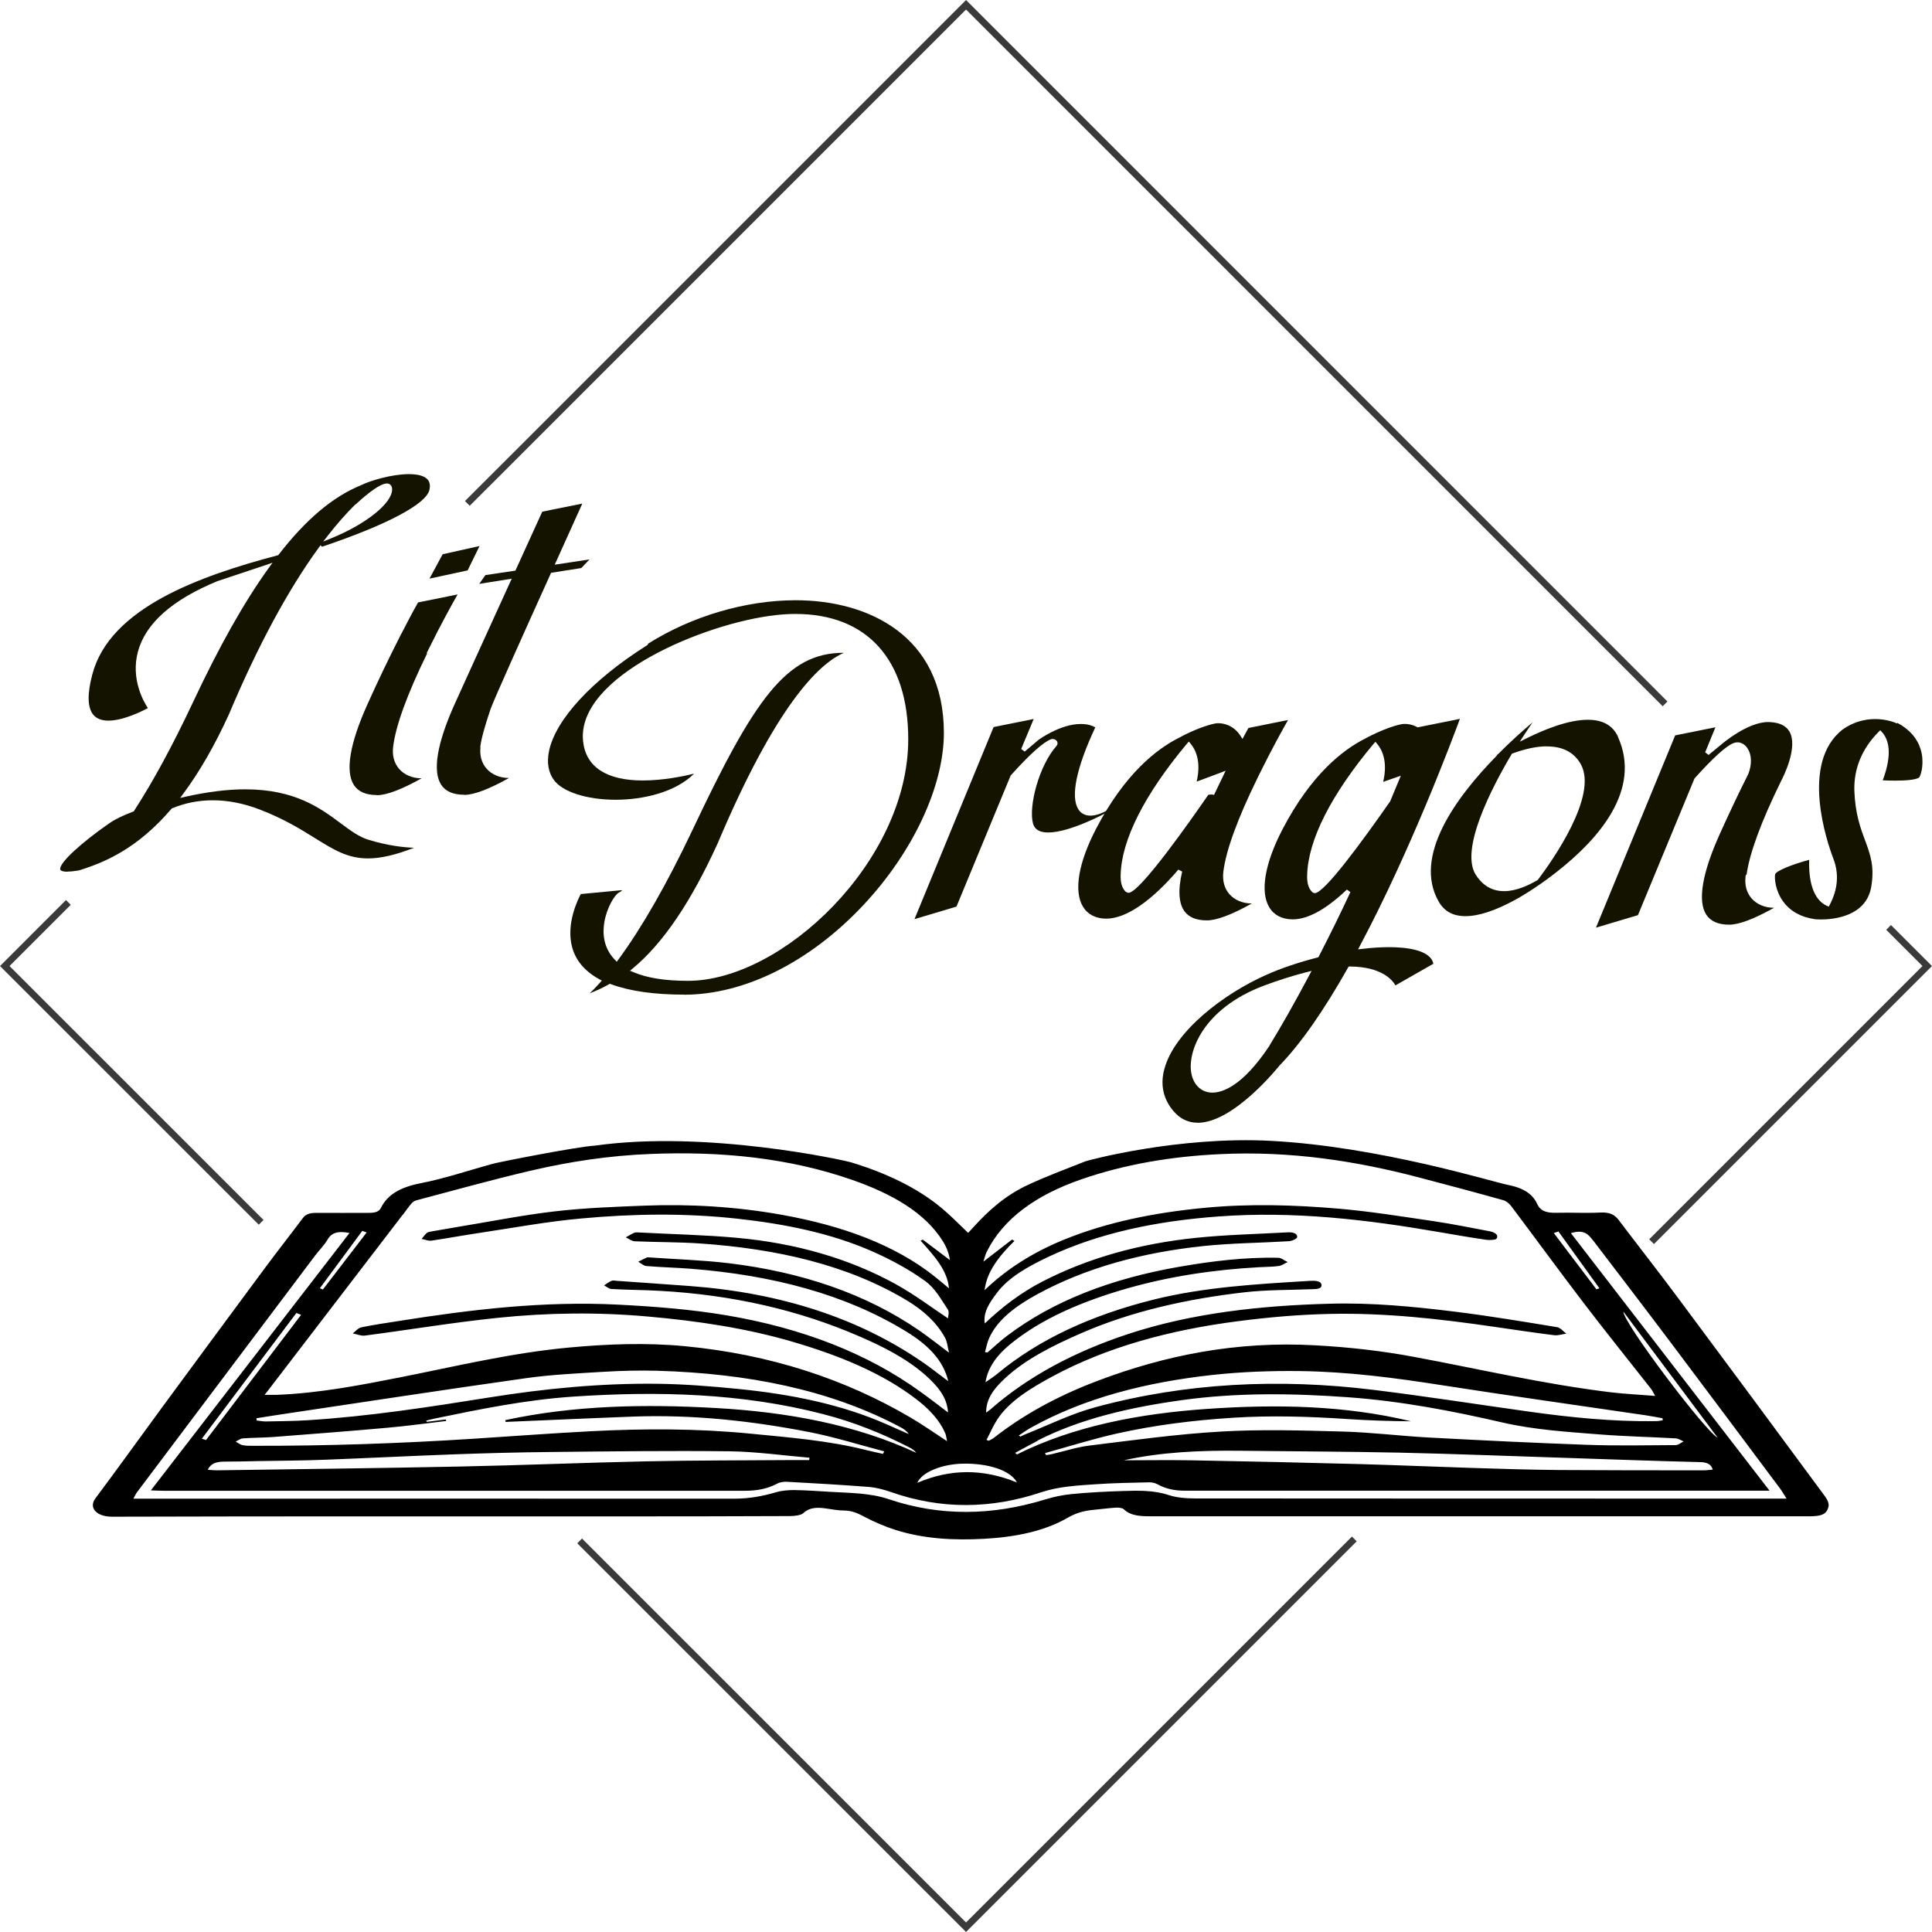 <svg viewBox="0 0 246.65 246.65" xmlns="http://www.w3.org/2000/svg" id="Layer_2"><defs><style>.cls-1{fill:none;stroke:#3a3a3a;stroke-miterlimit:10;stroke-width:.86px;}.cls-2{fill:#141300;}</style></defs><g id="Layer_2-2"><g id="Layer_1-2"><polyline points="172.9 196.47 123.33 246.04 74 196.72" class="cls-1"></polyline><polyline points="241.11 118.4 246.04 123.33 210.85 158.52" class="cls-1"></polyline><polyline points="59.66 64.27 65.82 58.12 123.33 .61 212.57 89.86" class="cls-1"></polyline><polyline points="33.34 156.05 .61 123.33 8.73 115.21" class="cls-1"></polyline><path d="M8.63,111.29c-.54,0-.87-.1-.93-.27-.26-.83,2.96-3.64,6.22-5.89.7-.5,1.76-1.02,3.06-1.51l.09-.03.05-.08c2.4-3.69,4.93-8.35,7.51-13.84,3.37-7.18,6.52-12.77,9.64-17.11l.52-.72-.84.29c-.82.28-1.89.64-3.3,1.1l-2.91.97c-5.76,2.37-9.16,5.39-10.13,8.99-.93,3.46.69,6.34,1.27,7.21-.79.42-3.15,1.6-5.04,1.6h0c-.9,0-1.56-.27-1.97-.8-.7-.91-.74-2.62-.09-5.07,2.21-8.54,13.8-12.62,23.65-15.23l.09-.02.06-.08c3.48-4.49,6.91-7.38,10.46-8.83,1.2-.61,4-1.44,6.18-1.44,1.18,0,2.01.25,2.39.71.26.31.33.73.22,1.27-.37,1.82-5.37,4.48-13.72,7.29l-.19-.19-.2.27c-3.96,5.43-7.83,12.62-11.51,21.35-1.76,3.85-3.69,7.23-5.76,10.03l-.45.61.74-.17c2.75-.61,5.29-.93,7.55-.93,6.37,0,9.6,2.4,12.2,4.33,1.26.94,2.35,1.75,3.58,2.12,2.49.75,4.47.97,5.79,1.01-2.35.92-4.24,1.36-5.87,1.36-2.61,0-4.36-1.09-6.78-2.59-1.86-1.16-3.98-2.47-7.07-3.66-2.03-.78-4.04-1.17-5.97-1.17-1.81,0-3.55.34-5.19,1.02l-.06.03-.04.05c-4.31,5.02-8.38,6.79-11.8,7.85-.57.1-1.07.15-1.47.15l.02.02ZM45.28,64.48c-1.18,1.18-2.28,2.43-3.37,3.83l-.65.83.98-.4c4.46-1.8,7.82-4.49,7.82-6.25,0-.71-.52-.77-.67-.77-1.09,0-3.49,2.21-3.98,2.67h0l-.12.08h-.01Z" class="cls-2"></path><path d="M48.11,101.5c-1.39,0-2.38-.43-2.93-1.28-1.12-1.73-.53-5.29,1.72-10.28,1.31-2.92,2.69-5.8,4.21-8.79.04-.12.11-.21.17-.31,1.11-2.18,1.87-3.55,2.09-3.93l5.05-1.02c-.63,1.1-2.11,3.76-3.65,6.89l-.29.58.04.08c-2.53,5.17-3.99,9.17-4.33,11.89-.14,1.12.13,2.11.78,2.85.66.75,1.69,1.18,2.81,1.18h.05c-2.56,1.43-4.48,2.16-5.73,2.16v-.02ZM56.5,70.76l4.72-1.05-1.52,3.11-4.87,1.05,1.68-3.11h-.01Z" class="cls-2"></path><path d="M59.25,101.46c-1.39,0-2.38-.43-2.93-1.28-1.12-1.73-.53-5.29,1.72-10.28.49-1.09,4.06-8.95,7.07-15.54l.22-.48-4.15.66.79-1.12,3.83-.57,3.43-7.53,5.11-1.03c-.5,1.11-3.52,7.8-3.52,7.8l4.44-.67-1.05,1.1-3.86.61-.06.14c-3.41,7.53-7.21,16-7.65,17.22-.78,2.31-1.19,3.81-1.33,4.88h.03c-.12,1.1.15,2.05.79,2.77.66.75,1.69,1.18,2.81,1.18h.05c-2.56,1.43-4.48,2.16-5.73,2.16v-.02Z" class="cls-2"></path><path d="M87.33,126.98c-3.82,0-6.97-.45-9.35-1.34l-.12-.05-.12.07c-.87.5-1.71.86-2.45,1.15.36-.34.79-.79,1.3-1.35l.24-.27-.31-.17c-1.83-1-3-2.36-3.47-4.06-.83-3,.74-6.16,1.1-6.82l5.27-.5c-.02.06-.12.17-.42.32-.55.29-1.56,1.97-1.86,3.85-.21,1.31-.14,3.19,1.37,4.73l.23.24.2-.27c3.02-4.1,6.19-9.65,9.44-16.49,7.9-16.74,12.01-22.68,19.31-22.68h.05c-3.27,1.42-8.71,6.8-16.12,24.33-3.44,7.55-6.99,12.77-10.83,15.96l-.36.3.43.18c1.73.74,4.07,1.11,6.96,1.11,12.02,0,28.13-15.25,28.13-30.84,0-10.17-5.25-16-14.4-16-.79,0-1.61.05-2.44.14-9.2,1-25.55,7.87-24.67,16.12.35,3.27,2.98,5,7.62,5,2.59,0,5.21-.54,6.55-.87-2.44,2.44-6.66,3.33-9.99,3.33-3.73,0-6.86-1.01-7.95-2.58-.67-.96-.87-2.17-.59-3.58.81-4.05,5.49-9.12,12.51-13.55l.1-.06.04-.15c5.61-3.53,12.48-5.55,18.86-5.55,9.14,0,18.91,4.45,18.91,16.93,0,6.82-3.95,15.25-10.3,22.01-6.82,7.26-15.16,11.42-22.87,11.42h0Z" class="cls-2"></path><path d="M126.85,92.82l5.12-1.03-1.6,3.83.45.33,1.77-1.5s2.75-2.02,5.36-2.02c.13,0,.25,0,.38.01.57.03,1.06.17,1.5.42-2.41,5.14-3.18,8.84-2.17,10.45.34.54.88.82,1.55.82.73,0,1.61-.32,2.62-.96,0,.09,0,.19-.02.29-.79.44-5.25,2.82-7.99,2.82-1.09,0-1.72-.37-1.94-1.14-.59-2.18.75-7.37,2.99-9.9.15-.17.18-.37.1-.55-.09-.21-.34-.35-.59-.35h-.05l-.14.03c-.98.36-2.72,1.91-5.16,4.63l-6.92,16.74-5.36,1.6s10.1-24.52,10.1-24.52Z" class="cls-2"></path><path d="M154.07,117.5c-1.28,0-2.22-.36-2.79-1.08-.8-1.01-.92-2.75-.36-5.15l-.49-.25c-3.43,4.04-6.7,6.26-9.19,6.26-1.36,0-2.4-.55-2.99-1.54-1.19-1.99-.57-5.62,1.7-9.97,3.65-7,7.72-10.14,10.49-11.54.04-.02,2.52-1.42,4.67-1.86.1-.02.24-.04.42-.04.54,0,1.89.16,2.83,1.6l.26.41.23-.43c.26-.49.44-.81.53-.97l5.06-1.02c-.63,1.1-2.11,3.76-3.65,6.89l-.22.45c-2.57,5.24-4.05,9.28-4.39,12.02-.14,1.16.13,2.14.78,2.88.66.75,1.69,1.18,2.81,1.18h.05c-2.56,1.43-4.48,2.16-5.73,2.16h-.02ZM151.56,94.91c-5.44,6.5-8.38,12.3-8.49,16.77-.04.96.16,1.68.61,2.13l.03.03.12.06s.12.08.25.08c1.45,0,8.07-9.45,10.17-12.5.14-.04.28-.05.39-.05.05,0,.1,0,.14.01l.21.04s1.01-2.08,1.18-2.45l.3-.64-.66.26c-1.12.43-2.36.88-3.04,1.13.25-1.02.58-3.22-.78-4.85l-.22-.26-.22.26v-.02Z" class="cls-2"></path><path d="M152.88,143.33c-1.35,0-2.49-.64-3.39-1.89-1.05-1.46-1.34-3.14-.84-4.97,1.31-4.85,7.63-9.62,12.96-11.99,1.86-.84,4.07-1.59,6.58-2.24l.12-.03.06-.11c1.55-3.01,2.83-5.62,4.03-8.21l-.45-.32c-2.65,2.52-4.98,3.8-6.92,3.8-1.36,0-2.4-.55-2.99-1.54-1.19-1.99-.57-5.62,1.7-9.97,3.65-7,7.72-10.14,10.49-11.54.04-.02,2.52-1.42,4.67-1.86.11-.02.26-.04.45-.04.38,0,.95.07,1.54.39l.09.05,5.4-1.09c-1.01,2.74-6.28,16.78-12.75,28.95l-.25.48.54-.06c1.23-.15,2.38-.22,3.43-.22,1.97,0,5.27.28,5.64,2.12l-4.84,2.76c-.4-.71-1.78-2.38-5.8-2.41h-.17l-.08.14c-3.13,5.55-6.08,9.76-8.76,12.51-.08.1-5.81,7.3-10.43,7.3h-.03ZM166.83,124.1c-1.82.47-3.65,1.05-5.6,1.78-7.62,2.92-9.65,8.37-9.14,11.12.28,1.54,1.32,2.49,2.69,2.49,1.24,0,3.82-.77,7.27-5.96l.05-.1c1.51-2.46,3.21-5.47,5.04-8.91l.3-.57-.62.16h0ZM175.37,94.95c-5.44,6.5-8.38,12.3-8.49,16.77-.04.96.16,1.68.61,2.13.12.12.23.17.37.17,1.2,0,5.89-6.38,9.62-11.72.27-.66.52-1.27.78-1.88l.58-1.39-.6.21c-.65.23-1.26.44-1.66.58.25-1.01.59-3.23-.77-4.86l-.22-.26-.22.26h0Z" class="cls-2"></path><path d="M187.08,116.96c-1.58,0-2.7-.61-3.42-1.88-3.28-5.76,2.2-13.27,7.37-18.55l.05-.05.04-.1s.08-.07.15-.12c1.65-1.67,3.22-3.06,4.39-4.04-.33.48-.7,1.02-1.07,1.59l-.56.87.93-.46c2.15-1.06,5.23-2.33,7.74-2.33,1.91,0,3.17.7,3.86,2.15h-.02c3.1,6.78-2.48,13.09-7.71,17.2-.03.02-2.13,1.74-4.78,3.29-.34.19-.53.3-.53.3-2.56,1.41-4.72,2.13-6.42,2.13h-.02ZM197.49,95.28c-1.28,0-2.76.31-4.39.91l-.09.04-.05.09c-2.56,4.32-6.55,12.06-4.59,15.3.88,1.42,2.11,2.15,3.66,2.15s3.18-.77,4.25-1.41l.05-.03.03-.04c1.83-2.43,7.64-10.66,5.48-14.68-.84-1.54-2.3-2.32-4.35-2.32h0Z" class="cls-2"></path><path d="M213.87,93.88l5.13-1.03-1.31,3.2.44.33,1.69-1.39s3.25-2.81,5.91-2.81c.09,0,.19,0,.28.01,1.21.07,2.03.48,2.45,1.22,1.1,1.95-.72,5.63-1.1,6.35-2.53,5.16-4,9.16-4.38,11.89l-.11.08-.02.13c-.14,1.12.13,2.11.78,2.85.66.75,1.69,1.18,2.81,1.18h.05c-2.56,1.43-4.48,2.16-5.73,2.16-1.39,0-2.38-.43-2.93-1.28-1.12-1.73-.53-5.29,1.72-10.28,1.28-2.84,2.54-5.49,3.64-7.66.5-1.26.45-2.5-.11-3.32-.32-.47-.78-.74-1.26-.74-.16,0-.33.03-.49.09-.94.35-2.62,1.87-5,4.52l-7.22,17.45-5.36,1.6,10.1-24.52.02-.03Z" class="cls-2"></path><path d="M232.4,117.38c-.42,0-.68-.02-.69-.03-1.81-.26-3.19-1.03-4.09-2.3-.98-1.37-1.09-2.92-1-3.42.09-.45,2.25-1.3,4.35-1.86-.13,4.17,1.34,5.47,2.26,5.87l.24.11.12-.23c1.05-1.99,1.21-3.98.46-5.92-.77-2.01-4.3-12.23,1.22-16.49,1.25-.87,2.65-1.31,4.13-1.31s2.57.47,2.58.48l.18.08.07-.07c1.53.81,2.53,1.95,2.97,3.37.49,1.6.1,3.11-.15,3.55-.03.05-.33.45-3.07.45-.65,0-1.25-.02-1.62-.04,1.34-3.57.68-5.33-.12-6.18l-.2-.21-.21.21c-2.12,2.12-3.19,4.73-3.09,7.55.11,2.89.77,4.71,1.37,6.3.66,1.79,1.23,3.34.78,5.94-.65,3.75-4.75,4.16-6.49,4.16h0Z" class="cls-2"></path><path d="M138.65,148.23c-2.44.96-4.91,1.89-7.25,2.96-3.07,1.4-5.23,3.39-7.15,5.5-.21.22-.41.45-.65.71-1.14-1.08-2.15-2.14-3.32-3.12-3.13-2.62-7.1-4.51-11.6-5.88-1.04-.32-18.53-4.14-32.66-2.15-2.52.15-13.25,2.29-13.24,2.36-3.02.83-5.97,1.84-9.09,2.45-2.6.51-4.22,1.46-5.05,3.13-.27.55-.82.65-1.56.65-2.24,0-4.48.02-6.72,0-.82,0-1.33.17-1.7.67-1.57,2.1-3.21,4.18-4.77,6.28-4.45,6-8.87,12.01-13.29,18.01-2.81,3.83-5.57,7.68-8.42,11.49-.89,1.19.12,2.35,2.15,2.34,20.96-.06,41.91-.04,62.87-.04,7.88,0,15.76,0,23.64-.04.59,0,1.42-.1,1.71-.37.85-.79,1.88-.76,3.05-.58.7.1,1.41.24,2.12.24,1.13,0,1.89.41,2.73.85,1.19.62,2.49,1.19,3.85,1.62,3.6,1.15,7.47,1.36,11.37,1.14,3.91-.22,7.64-.94,10.7-2.72,1-.58,2.05-.87,3.29-.98.95-.09,1.89-.22,2.84-.28.31-.02.8.05.95.19.97.95,2.38.92,3.85.92h83.62c1.62,0,2.26-.24,2.51-1.2.11-.42-.14-.95-.45-1.36-6.25-8.48-12.52-16.95-18.82-25.41-2.45-3.29-5-6.54-7.48-9.82-.52-.69-1.13-1.06-2.4-.99-1.83.1-3.68-.02-5.51.03-1.28.04-2.09-.2-2.5-1.08-.59-1.3-1.72-2.09-3.85-2.5-1.82-.35-16.31-4.87-30.14-5.6-11.78-.63-23.32,2.47-23.6,2.58h-.03ZM129.83,189.26c-4.34-1.77-8.5-1.76-12.73.05.61-1.39,3.18-2.39,5.79-2.45,3.22-.07,6.11.83,6.94,2.4ZM207.25,167.45c4.01,5.36,8.02,10.73,12.03,16.09-1.5-.72-12.05-14.67-12.03-16.09ZM218.65,187.62c-.4.03-.77.09-1.15.09-6.16,0-12.32,0-18.47-.04-3.75-.03-7.5-.15-11.24-.27-4.78-.15-9.55-.36-14.32-.49-7.14-.19-14.28-.35-21.42-.48-2.86-.05-5.73,0-8.59,0,4.82-1.06,9.74-1.27,14.71-1.22,6.79.08,13.59.1,20.38.24,6.83.15,13.65.42,20.47.64,2.86.09,5.73.2,8.59.29,3.15.1,6.29.21,9.44.28.92.02,1.4.28,1.61.96h-.01ZM212.28,181.32c-.29.04-.59.11-.88.11-5.54.08-10.98-.48-16.38-1.24-6.55-.92-13.07-1.94-19.65-2.75-12.12-1.49-24.04-.9-35.51,2.21-3.15.85-5.96,2.27-8.92,3.44-.24.09-.45.22-.67.32-.07-.05-.13-.1-.2-.15.53-.34,1.03-.71,1.59-1.02,6.76-3.76,14.66-5.78,23.16-6.71,3.68-.4,7.47-.54,11.2-.49,6.1.08,12.09.87,18.04,1.8,8.65,1.35,17.34,2.56,26.01,3.84.73.11,1.45.25,2.17.38,0,.09.03.18.04.26h0ZM132.46,183.91c5.48-2.79,11.79-4.24,18.42-5.16,7.04-.98,14.12-.88,21.22-.37,6.77.49,13.29,1.74,19.69,3.22,4.08.94,8.28,1.2,12.47,1.53,3.2.25,6.44.32,9.66.5.35.02.68.25,1.02.39-.34.17-.68.47-1.02.47-3.8.02-7.6.1-11.39-.04-6.73-.24-13.45-.57-20.16-.93-3.65-.2-7.29-.66-10.94-.76-5.18-.14-10.39-.3-15.54,0-5.61.32-11.18,1.1-16.74,1.78-1.66.2-3.24.72-4.86,1.1-.24.06-.5.09-.74.13-.05-.09-.1-.17-.14-.26,3.05-.84,6.04-1.79,9.15-2.49,4.85-1.09,9.86-1.71,14.97-2.03,4.83-.3,9.63-.15,14.44.17,2.71.18,5.44.27,8.17.29-8.43-2.04-17.16-2.19-25.91-1.59-8.78.6-17.13,2.2-24.4,5.82-.08-.07-.15-.13-.23-.2.96-.51,1.9-1.04,2.87-1.54v-.03ZM51.44,155.07c.35-.46.66-.92,1.04-1.37.15-.18.38-.38.64-.45,4.83-1.28,9.63-2.62,14.53-3.77,4.98-1.17,10.09-1.95,15.4-2.16,9.01-.36,17.65.49,25.74,3.31,5.1,1.78,9.33,4.19,11.61,7.88.46.75.76,1.54.87,2.36-1.15-.87-2.31-1.74-3.46-2.61-.09.04-.19.08-.28.13,1.69,1.89,3.43,3.77,3.62,6.09-.59-.5-1.17-1-1.78-1.48-5.19-4.14-11.93-6.54-19.55-7.91-5.75-1.03-11.64-1.4-17.57-1.17-3.82.15-7.66.29-11.42.73-4.15.48-8.21,1.3-12.31,1.97-1.08.18-2.16.37-3.24.56-.27.05-.6.08-.76.2-.29.23-.46.52-.69.79.42.08.87.27,1.24.22,2.1-.31,4.17-.7,6.27-1.01,4.27-.64,8.52-1.43,12.84-1.82,6.61-.61,13.26-.71,19.91.02,6.14.67,12,1.86,17.23,4.16,2.46,1.08,4.8,2.36,6.8,3.81,1.33.97,2.02,2.36,2.87,3.6.25.36.04.86.04,1.16-2.19-1.45-4.28-3.05-6.7-4.38-5.92-3.26-12.76-5.23-20.32-5.91-4.07-.37-8.19-.45-12.29-.67-.24,0-.53-.05-.71.02-.4.17-.75.39-1.12.6.38.17.75.48,1.15.5,2.78.12,5.59.09,8.36.28,9.82.68,18.84,2.74,26.38,7.27,2.21,1.33,3.84,2.89,4.86,4.75.3.54.32,1.15.52,1.92-1.4-1.04-2.54-1.96-3.77-2.81-6.74-4.65-14.92-7.47-24.34-8.61-3.33-.4-6.73-.5-10.1-.74-.12,0-.27-.04-.35,0-.38.17-.75.37-1.12.55.35.19.67.52,1.05.55,1.9.16,3.82.2,5.72.35,10.33.82,19.67,3.23,27.46,8.02,2.67,1.64,4.7,3.58,5.35,6.33-1.2-.89-2.13-1.63-3.13-2.33-8.22-5.7-18.2-8.95-29.87-9.82-3.09-.23-6.19-.44-9.28-.66-.24-.02-.54-.08-.71,0-.35.15-.64.38-.95.58.31.16.61.44.94.46,1.51.09,3.03.11,4.55.16,9.22.34,17.83,2.08,25.73,5.31,4.22,1.73,8.19,3.7,10.9,6.59,1.01,1.08,1.71,2.24,1.79,3.7-1.26-.95-2.36-1.81-3.52-2.64-6.8-4.92-15.08-8.11-24.7-9.75-4.55-.77-9.18-1.13-13.84-1.37-9.51-.49-18.76.61-27.96,2.07-1.63.26-3.27.49-4.86.82-.45.09-.75.51-1.11.78.51.1,1.06.34,1.52.28,5.67-.74,11.3-1.68,17-2.27,6.37-.66,12.78-.74,19.22-.16,6.41.57,12.63,1.51,18.56,3.26,5.92,1.75,11.36,3.99,15.67,7.31,1.65,1.27,2.97,2.69,3.67,4.33.11.27.13.55.23,1.01-1.71-1.11-3.14-2.13-4.7-3.04-8.32-4.88-17.86-8.05-28.8-9.09-4.93-.47-9.9-.28-14.82.18-7.41.69-14.43,2.4-21.57,3.81-5.12,1.01-10.25,2-15.62,2.22-.46.02-.91,0-1.62,0,.47-.59.8-1.01,1.12-1.44,5.51-7.19,11.01-14.38,16.52-21.56h.02ZM64.55,181.53c1.64-.07,3.28-.14,4.91-.21,3.78-.16,7.56-.33,11.34-.47,7.69-.28,15.19.55,22.53,1.98,3.27.64,6.38,1.63,9.56,2.46l-.17.32c-.72-.16-1.44-.31-2.15-.49-4.79-1.21-9.83-1.61-14.84-2.1-6.75-.66-13.55-.65-20.33-.3-4.96.26-9.9.63-14.85.95-9.41.61-18.85.93-28.31.91-.44,0-.9,0-1.3-.09-.32-.08-.57-.3-.85-.45.3-.14.59-.39.92-.41,1.27-.09,2.55-.08,3.82-.17,4.9-.38,9.79-.75,14.68-1.19,2.5-.22,4.97-.57,7.46-.86-.02-.06-.04-.12-.06-.19-.81.1-1.61.2-2.42.3-.03-.05-.05-.1-.08-.15.33-.08.66-.18,1-.25,5.83-1.21,11.68-2.41,17.77-2.82,10.83-.73,21.54-.44,31.85,2.22,4.01,1.03,7.68,2.52,11.09,4.28.34.17.63.39.87.68-7.72-3.59-16.38-5.2-25.55-5.72-9.11-.52-18.13-.36-26.92,1.54,0,.07.01.14.02.21v.02ZM28.55,186.6c1.48,0,2.96-.04,4.44-.07,2.83-.05,5.66-.06,8.49-.17,5.49-.21,10.98-.49,16.48-.69,4.11-.15,8.22-.26,12.34-.3,7.59-.08,15.19-.18,22.78-.09,3.43.04,6.84.53,10.26.82-.01.1-.02.2-.03.3h-2.16c-6.19.05-12.37.03-18.55.16-8.02.17-16.04.51-24.06.67-10.3.21-20.6.33-30.89.48-.34,0-.69-.04-1.13-.07.37-.79,1.07-1.03,2.05-1.04h-.02ZM26.3,183.85c-.18-.06-.35-.12-.53-.18,4.02-5.35,8.05-10.7,12.07-16.05.2.08.4.16.6.24-4.05,5.33-8.09,10.66-12.14,15.99h0ZM32.74,181.06c1.29-.2,2.58-.41,3.87-.6,10.19-1.52,20.37-3.08,30.58-4.52,3.19-.45,6.47-.6,9.72-.8,2.34-.14,4.71-.21,7.05-.14,11.38.34,21.93,2.37,31.03,7.22.42.22.79.49,1.02.86-.95-.42-1.9-.84-2.85-1.26-5.76-2.54-12.19-3.83-18.91-4.5-3.43-.34-6.9-.62-10.36-.66-7.21-.08-14.3.61-21.32,1.73-7.72,1.23-15.46,2.44-23.38,2.93-1.75.11-3.51.11-5.27.15-.38,0-.77-.08-1.15-.12,0-.1-.03-.2-.04-.3h0ZM46.24,157.14c.19.07.38.13.57.2-1.86,2.43-3.73,4.86-5.59,7.29-.13-.06-.25-.11-.38-.17,1.8-2.44,3.61-4.88,5.41-7.32h0ZM203.37,158.34c3.45,4.52,6.91,9.04,10.32,13.58,4.54,6.03,9.04,12.07,13.56,18.11.28.38.5.77.83,1.29h-1.48c-24.67,0-49.35,0-74.02-.02-1.13,0-2.38-.1-3.37-.43-1.9-.63-3.86-.58-5.83-.52-2.19.07-4.38.18-6.55.39-1.2.11-2.4.38-3.5.72-6.64,2.02-13.26,2.16-19.85-.06-2.42-.82-5.02-.79-7.59-.95-1.51-.09-3.02-.2-4.53-.22-.76,0-1.59.07-2.29.28-1.71.5-3.42.82-5.31.82-25.11-.02-50.23,0-75.34,0h-1.39c.19-.35.29-.6.46-.82,7.57-10.06,15.14-20.12,22.71-30.18.53-.7,1.2-1.36,1.62-2.08.51-.89,1.34-1.13,2.8-.84-8.43,10.93-16.85,21.83-25.36,32.86.67.02,1.13.05,1.59.05h74.26c1.54,0,2.9-.25,4.12-.92.3-.16.8-.25,1.2-.23,3.5.19,7,.39,10.48.66.96.08,1.94.34,2.8.64,6.4,2.26,12.83,2.18,19.19.05,2.24-.75,4.58-.87,6.94-1.03,2.3-.16,4.62-.2,6.94-.25.35,0,.77.12,1.05.28,1.01.56,2.13.79,3.43.79,23.35,0,46.71,0,70.06,0h4.59c-8.5-11.02-16.93-21.94-25.36-32.88,1.71-.53,2.26.2,2.81.92v-.02ZM198.96,157.22c1.74,2.42,3.49,4.83,5.23,7.25-.13.04-.25.09-.38.13l-5.44-7.18c.19-.07.39-.13.58-.2h.01ZM191.86,153.2c.44.12.83.47,1.07.78,3.12,4.15,6.17,8.33,9.33,12.47,2.77,3.63,5.67,7.22,8.5,10.83.16.2.26.43.55.93-2.09-.17-3.89-.25-5.65-.46-8.57-1.04-16.8-2.97-25.17-4.53-4.13-.77-8.31-1.24-12.59-1.47-10.05-.56-19.17,1.27-27.82,4.55-5.04,1.91-9.46,4.32-13.23,7.29-.17.13-.41.23-.61.34-.1-.03-.2-.06-.3-.1.46-.87.83-1.77,1.38-2.62,1.51-2.3,4.18-3.94,7.01-5.47,6.96-3.77,15-5.94,23.65-7.06,3.9-.51,7.89-.86,11.86-.94,7.05-.15,13.99.64,20.87,1.64,2.57.37,5.13.76,7.71,1.08.48.06,1.03-.13,1.54-.2-.39-.29-.73-.75-1.19-.83-4.34-.71-8.68-1.44-13.07-1.98-5.26-.65-10.58-1.16-15.94-1.01-8.91.24-17.63,1.2-25.74,3.87-6.92,2.28-12.83,5.46-17.56,9.61-.12.1-.26.2-.56.43-.04-1.84,1.11-3.2,2.49-4.47,2.58-2.37,6.02-4.1,9.63-5.67,6.41-2.8,13.5-4.39,20.96-5.24,2.74-.31,5.57-.27,8.37-.38.62-.02,1.39,0,1.36-.52-.02-.54-.78-.59-1.47-.55-6.75.41-13.51.79-19.95,2.39-7.89,1.97-14.63,5.04-19.97,9.48-.41.34-.9.65-1.51,1.08.31-1.91,1.46-3.45,3.09-4.8,4-3.3,9.19-5.51,14.92-7.16,5.4-1.55,11.07-2.41,16.91-2.73.83-.05,1.68-.04,2.5-.15.42-.06.78-.34,1.16-.51-.41-.19-.81-.54-1.23-.55-4.3-.08-8.5.44-12.64,1.16-8.56,1.49-15.99,4.3-21.93,8.79-.9.68-1.69,1.43-2.52,2.14-.11,0-.21-.03-.32-.04.17-.6.27-1.21.53-1.79,1.07-2.38,3.44-4.13,6.22-5.64,6.19-3.36,13.34-5.29,21.11-6.11,3.61-.38,7.29-.4,10.94-.62.39-.02,1.04-.32,1.05-.52.04-.5-.56-.65-1.25-.61-3.89.22-7.81.3-11.66.7-7.21.74-13.81,2.58-19.65,5.6-2.86,1.48-5.16,3.3-7.32,5.33-.22-1.47.63-2.67,1.51-3.85,1.52-2.06,4.07-3.46,6.77-4.73,6.49-3.03,13.79-4.51,21.57-5.08,9.64-.71,18.97.4,28.24,2.01,1.97.34,3.93.68,5.92.97.42.06,1.22.02,1.32-.14.32-.49-.21-.82-.88-.95-2.38-.45-4.74-.93-7.15-1.29-4.04-.59-8.09-1.25-12.18-1.6-5.66-.48-11.36-.65-17.07-.1-6.39.61-12.45,1.82-18,4.09-4.03,1.65-7.35,3.8-10.07,6.42.27-2.37,1.87-4.38,3.81-6.29-.1-.06-.21-.11-.31-.17-1.16.9-2.32,1.79-3.66,2.82.17-.5.25-.9.44-1.28,2.1-4.2,6.24-7.2,11.98-9.2,5.61-1.95,11.58-2.96,17.89-3.25,8.88-.42,17.27.86,25.45,3.02,3.54.93,7.07,1.87,10.57,2.85h0Z"></path></g></g></svg>